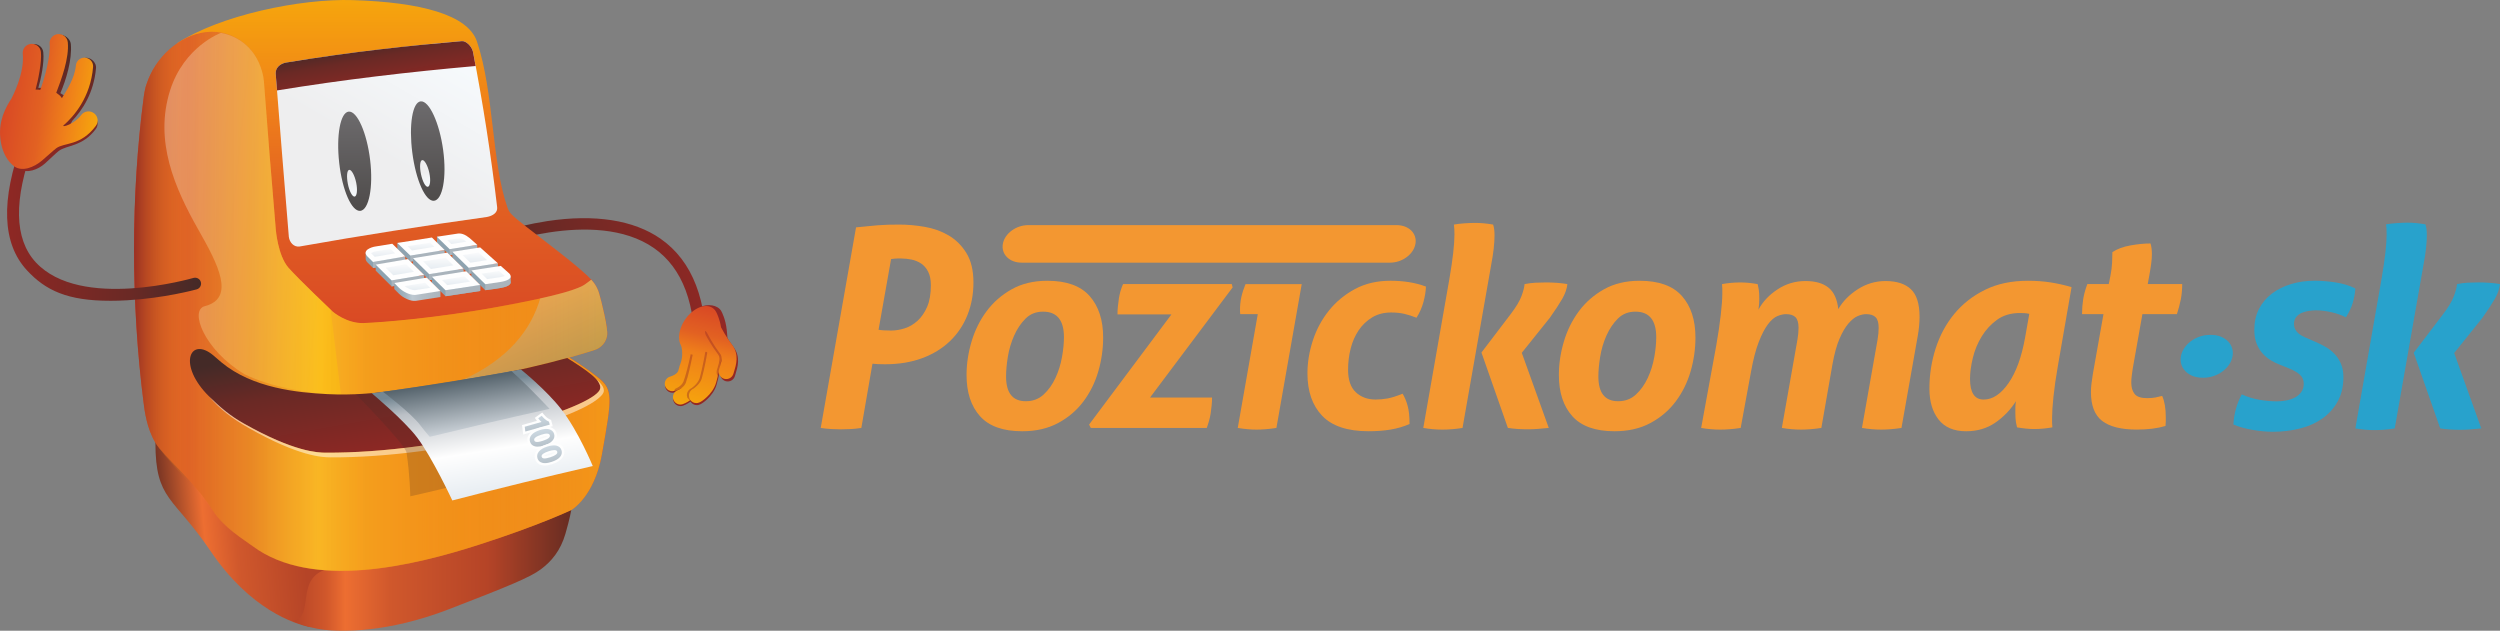 <svg xmlns="http://www.w3.org/2000/svg" xml:space="preserve" viewBox="0 0 1739 438.76" preserveAspectRatio="xMidYMid meet" xmlns:xlink="http://www.w3.org/1999/xlink" style="image-rendering:optimizeQuality;shape-rendering:geometricPrecision;text-rendering:geometricPrecision"><rect x="0" y="0" width="1739" height="438.76" fill="#808080" stroke="none"/><defs><style type="text/css">
    .fil1 {fill:#28A2CC;fill-rule:nonzero}
    .fil2 {fill:#922825;fill-rule:nonzero}
    .fil12 {fill:#AAB4BC;fill-rule:nonzero}
    .fil0 {fill:#F39731;fill-rule:nonzero}
    .fil22 {fill:#FEFEFE;fill-rule:nonzero}
    .fil39 {fill:#442A27;fill-rule:nonzero;fill-opacity:0.22}
    .fil47 {fill:#922825;fill-rule:nonzero;fill-opacity:0.4}
    .fil38 {fill:#FEFEFE;fill-rule:nonzero;fill-opacity:0.502}
    .fil45 {fill:url(#id2);fill-rule:nonzero}
    .fil15 {fill:url(#id3);fill-rule:nonzero}
    .fil16 {fill:url(#id4);fill-rule:nonzero}
    .fil11 {fill:url(#id5);fill-rule:nonzero}
    .fil13 {fill:url(#id6);fill-rule:nonzero}
    .fil14 {fill:url(#id7);fill-rule:nonzero}
    .fil17 {fill:url(#id8);fill-rule:nonzero}
    .fil18 {fill:url(#id9);fill-rule:nonzero}
    .fil20 {fill:url(#id10);fill-rule:nonzero}
    .fil8 {fill:url(#id11);fill-rule:nonzero}
    .fil19 {fill:url(#id12);fill-rule:nonzero}
    .fil6 {fill:url(#id13);fill-rule:nonzero}
    .fil7 {fill:url(#id14);fill-rule:nonzero}
    .fil32 {fill:url(#id15);fill-rule:nonzero}
    .fil31 {fill:url(#id16);fill-rule:nonzero}
    .fil30 {fill:url(#id17);fill-rule:nonzero}
    .fil28 {fill:url(#id18);fill-rule:nonzero}
    .fil29 {fill:url(#id19);fill-rule:nonzero}
    .fil25 {fill:url(#id20);fill-rule:nonzero}
    .fil27 {fill:url(#id21);fill-rule:nonzero}
    .fil26 {fill:url(#id22);fill-rule:nonzero}
    .fil24 {fill:url(#id23);fill-rule:nonzero}
    .fil23 {fill:url(#id24);fill-rule:nonzero}
    .fil21 {fill:url(#id25);fill-rule:nonzero}
    .fil48 {fill:url(#id26);fill-rule:nonzero}
    .fil5 {fill:url(#id27);fill-rule:nonzero}
    .fil34 {fill:url(#id28);fill-rule:nonzero}
    .fil33 {fill:url(#id29);fill-rule:nonzero}
    .fil4 {fill:url(#id30);fill-rule:nonzero}
    .fil3 {fill:url(#id31);fill-rule:nonzero}
    .fil46 {fill:url(#id32);fill-rule:nonzero}
    .fil49 {fill:url(#id33);fill-rule:nonzero}
    .fil43 {fill:url(#id34);fill-rule:nonzero}
    .fil44 {fill:url(#id35);fill-rule:nonzero}
    .fil9 {fill:url(#id36);fill-rule:nonzero}
    .fil40 {fill:url(#id37);fill-rule:nonzero}
    .fil42 {fill:url(#id38);fill-rule:nonzero}
    .fil41 {fill:url(#id39);fill-rule:nonzero}
    .fil37 {fill:url(#id40);fill-rule:nonzero}
    .fil10 {fill:url(#id41);fill-rule:nonzero}
    .fil35 {fill:url(#id42);fill-rule:nonzero;fill-opacity:0.251}
    .fil36 {fill:url(#id43);fill-rule:nonzero;fill-opacity:0.302}
   </style><mask id="id0"><linearGradient id="id1" gradientUnits="userSpaceOnUse" x1="90.91" y1="215.34" x2="426.45" y2="215.34"><stop offset="0" style="stop-color:white;stop-opacity:1"/><stop offset="0.12" style="stop-color:white;stop-opacity:0"/><stop offset="1" style="stop-color:white;stop-opacity:1"/></linearGradient><rect x="90.46" y="19.53" width="336.44" height="391.61" fill="url(#id1)"/></mask><linearGradient id="id2" gradientUnits="userSpaceOnUse" x1="0.37" y1="155.62" x2="140.33" y2="155.62"><stop offset="0" stop-color="#902824"/><stop offset="0.65" stop-color="#6A2925"/><stop offset="1" stop-color="#442A27"/></linearGradient><linearGradient id="id3" gradientUnits="userSpaceOnUse" x1="254.32" y1="180.11" x2="281.95" y2="180.11"><stop offset="0" stop-color="#8EA3B0"/><stop offset="0.87" stop-color="#8EA3B0"/><stop offset="1" stop-color="#8EA3B0"/></linearGradient><linearGradient id="id4" gradientUnits="userSpaceOnUse" xlink:href="#id3" x1="261.31" y1="191.64" x2="295.07" y2="191.64"/><linearGradient id="id5" gradientUnits="userSpaceOnUse" xlink:href="#id3" x1="276.36" y1="175.49" x2="309.31" y2="175.49"/><linearGradient id="id6" gradientUnits="userSpaceOnUse" xlink:href="#id3" x1="287.27" y1="187.25" x2="322.49" y2="187.25"/><linearGradient id="id7" gradientUnits="userSpaceOnUse" xlink:href="#id3" x1="300.39" y1="199.29" x2="334.04" y2="199.29"/><linearGradient id="id8" gradientUnits="userSpaceOnUse" xlink:href="#id3" x1="303.93" y1="171.11" x2="332" y2="171.11"/><linearGradient id="id9" gradientUnits="userSpaceOnUse" xlink:href="#id3" x1="314.64" y1="182.83" x2="346.33" y2="182.83"/><linearGradient id="id10" gradientUnits="userSpaceOnUse" xlink:href="#id3" x1="327.85" y1="195" x2="357.52" y2="195"/><linearGradient id="id11" gradientUnits="userSpaceOnUse" x1="90.91" y1="215.34" x2="426.45" y2="215.34"><stop offset="0" stop-color="#902824"/><stop offset="0.12" stop-color="#F49818"/><stop offset="1" stop-color="#F49818"/></linearGradient><linearGradient id="id12" gradientUnits="userSpaceOnUse" x1="274.23" y1="203.26" x2="306.37" y2="203.26"><stop offset="0" stop-color="#8EA3B0"/><stop offset="0.25" stop-color="#A5B4C0"/><stop offset="0.39" stop-color="#BDC8D1"/><stop offset="0.59" stop-color="#B4BEC6"/><stop offset="1" stop-color="#AAB4BC"/></linearGradient><linearGradient id="id13" gradientUnits="userSpaceOnUse" x1="203.43" y1="397.51" x2="397.39" y2="397.51"><stop offset="0" stop-color="#B54427"/><stop offset="0.12" stop-color="#D0572B"/><stop offset="0.19" stop-color="#ED6E31"/><stop offset="0.35" stop-color="#D0582C"/><stop offset="0.7" stop-color="#B54427"/><stop offset="1" stop-color="#672C22"/></linearGradient><linearGradient id="id14" gradientUnits="userSpaceOnUse" x1="90.91" y1="215.23" x2="426.45" y2="215.23"><stop offset="0" stop-color="#D74425"/><stop offset="0.25" stop-color="#E88527"/><stop offset="0.39" stop-color="#FBC329"/><stop offset="0.49" stop-color="#F5A21F"/><stop offset="0.7" stop-color="#EF7F1A"/><stop offset="1" stop-color="#D74425"/></linearGradient><linearGradient id="id15" gradientUnits="userSpaceOnUse" x1="246.77" y1="147.21" x2="246.77" y2="77.05"><stop offset="0" stop-color="#4E4B4A"/><stop offset="1" stop-color="#6D6B6D"/></linearGradient><linearGradient id="id16" gradientUnits="userSpaceOnUse" xlink:href="#id15" x1="297.6" y1="140.11" x2="297.6" y2="70.05"/><linearGradient id="id17" gradientUnits="userSpaceOnUse" x1="267.14" y1="180.45" x2="267.14" y2="171.35"><stop offset="0" stop-color="#E2E9EF"/><stop offset="1" stop-color="#FEFEFE"/></linearGradient><linearGradient id="id18" gradientUnits="userSpaceOnUse" xlink:href="#id17" x1="278.16" y1="193.26" x2="278.16" y2="182"/><linearGradient id="id19" gradientUnits="userSpaceOnUse" xlink:href="#id17" x1="290.27" y1="203.5" x2="290.27" y2="194.87"/><linearGradient id="id20" gradientUnits="userSpaceOnUse" xlink:href="#id17" x1="292.83" y1="176.01" x2="292.83" y2="167"/><linearGradient id="id21" gradientUnits="userSpaceOnUse" xlink:href="#id17" x1="304.86" y1="188.91" x2="304.86" y2="177.51"/><linearGradient id="id22" gradientUnits="userSpaceOnUse" xlink:href="#id17" x1="317.2" y1="200.11" x2="317.2" y2="190.45"/><linearGradient id="id23" gradientUnits="userSpaceOnUse" xlink:href="#id17" x1="317.85" y1="171.53" x2="317.85" y2="164.05"/><linearGradient id="id24" gradientUnits="userSpaceOnUse" xlink:href="#id17" x1="330.37" y1="184.51" x2="330.37" y2="173.87"/><linearGradient id="id25" gradientUnits="userSpaceOnUse" xlink:href="#id17" x1="342.48" y1="195.92" x2="342.48" y2="186.71"/><linearGradient id="id26" gradientUnits="userSpaceOnUse" xlink:href="#id2" x1="35.35" y1="120.93" x2="35.35" y2="23.9"/><linearGradient id="id27" gradientUnits="userSpaceOnUse" x1="270.77" y1="245.98" x2="270.77" y2="-1.09"><stop offset="0" stop-color="#D74425"/><stop offset="0.44" stop-color="#E26122"/><stop offset="0.69" stop-color="#EF7F1A"/><stop offset="1" stop-color="#F6A60C"/></linearGradient><linearGradient id="id28" gradientUnits="userSpaceOnUse" x1="245.55" y1="137.19" x2="244.21" y2="117.68"><stop offset="0" stop-color="#F7FBFE"/><stop offset="0.55" stop-color="#EEEEEF"/><stop offset="1" stop-color="#EEEEEF"/></linearGradient><linearGradient id="id29" gradientUnits="userSpaceOnUse" xlink:href="#id28" x1="296.48" y1="130.21" x2="295.01" y2="111.06"/><linearGradient id="id30" gradientUnits="userSpaceOnUse" x1="107.96" y1="362.22" x2="252.63" y2="349.57"><stop offset="0" stop-color="#672C22"/><stop offset="0.23" stop-color="#ED6E31"/><stop offset="0.38" stop-color="#D0582C"/><stop offset="0.7" stop-color="#B54427"/><stop offset="1" stop-color="#B54427"/><stop offset="1" stop-color="#B54427"/></linearGradient><linearGradient id="id31" gradientUnits="userSpaceOnUse" xlink:href="#id2" x1="493.47" y1="178.33" x2="332.58" y2="217.65"/><linearGradient id="id32" gradientUnits="userSpaceOnUse" x1="496.75" y1="210.19" x2="479.45" y2="282.37"><stop offset="0" stop-color="#D74425"/><stop offset="0.32" stop-color="#E26122"/><stop offset="0.5" stop-color="#EF7F1A"/><stop offset="1" stop-color="#F6A60C"/></linearGradient><linearGradient id="id33" gradientUnits="userSpaceOnUse" xlink:href="#id27" x1="-1.75" y1="66.59" x2="68.86" y2="76.36"/><linearGradient id="id34" gradientUnits="userSpaceOnUse" x1="378.3" y1="311.63" x2="375.8" y2="297.43"><stop offset="0" stop-color="#B4BFC7"/><stop offset="1" stop-color="#D0DCE5"/></linearGradient><linearGradient id="id35" gradientUnits="userSpaceOnUse" xlink:href="#id34" x1="383.48" y1="323.09" x2="380.97" y2="308.87"/><linearGradient id="id36" gradientUnits="userSpaceOnUse" xlink:href="#id28" x1="311.34" y1="26.74" x2="226.58" y2="173.55"/><linearGradient id="id37" gradientUnits="userSpaceOnUse" x1="342.77" y1="348.75" x2="328.14" y2="256.36"><stop offset="0" stop-color="#E2E9EF"/><stop offset="0.38" stop-color="#FEFEFE"/><stop offset="0.74" stop-color="#BBC0C6"/><stop offset="0.88" stop-color="#748793"/><stop offset="1" stop-color="#748793"/></linearGradient><linearGradient id="id38" gradientUnits="userSpaceOnUse" xlink:href="#id34" x1="374.91" y1="301.27" x2="372.59" y2="288.08"/><linearGradient id="id39" gradientUnits="userSpaceOnUse" x1="328.02" y1="304.13" x2="320.7" y2="257.94"><stop offset="0" stop-color="#D9DFE5"/><stop offset="0.88" stop-color="#54626B"/><stop offset="1" stop-color="#54626B"/></linearGradient><linearGradient id="id40" gradientUnits="userSpaceOnUse" xlink:href="#id2" x1="278.81" y1="315.9" x2="264.24" y2="233.32"/><linearGradient id="id41" gradientUnits="userSpaceOnUse" xlink:href="#id2" x1="264.34" y1="63.4" x2="258.07" y2="27.83"/><linearGradient id="id42" gradientUnits="userSpaceOnUse" x1="355.41" y1="193.34" x2="389.07" y2="265.53"><stop offset="0" stop-color="#F7FBFE"/><stop offset="1" stop-color="#24A3DC"/></linearGradient><linearGradient id="id43" gradientUnits="userSpaceOnUse" x1="104.37" y1="141.56" x2="240.01" y2="155.82"><stop offset="0" stop-color="#F7FBFE"/><stop offset="1" stop-color="#FED102"/></linearGradient></defs><g id="Layer_x0020_1"><g id="_256018176"><path id="_259204152" class="fil0" d="M710.62 182.7l256.32 0c8.47 0 16.37-5.84 17.64-13.05 1.28-7.21-4.56-13.05-13.04-13.05l-256.31 0c-8.48 0-16.37 5.84-17.65 13.05-1.27 7.2 4.57 13.05 13.05 13.05z"/><path id="_259203624" class="fil0" d="M672.19 175.95c-3.3-5.29-7.45-9.38-12.49-12.29-5.02-2.91-10.58-4.87-16.64-5.9-6.06-1.03-11.87-1.54-17.41-1.54-2.83 0-5.45 0.03-7.84 0.09-2.38 0.07-4.77 0.2-7.16 0.39-2.39 0.2-4.81 0.42-7.26 0.68-2.45 0.26-5.09 0.52-7.93 0.78l-24.57 139.53c2.7 0.38 5.25 0.64 7.64 0.77 2.38 0.13 4.55 0.19 6.48 0.19 2.19 0 4.44-0.06 6.77-0.19 2.33-0.13 4.77-0.39 7.36-0.77l7.74-44.7c1.16 0.13 2.38 0.23 3.67 0.29 1.29 0.06 2.97 0.1 5.03 0.1 9.67 0 18.32-1.42 25.93-4.26 7.61-2.84 14.06-6.8 19.35-11.9 5.29-5.09 9.32-11.13 12.1-18.1 2.78-6.97 4.16-14.51 4.16-22.64 0-8.38-1.64-15.22-4.93-20.51zm-27.29 37.54l0 0c-1.75 3.99-3.97 7.22-6.68 9.67-2.71 2.45-5.68 4.19-8.9 5.22-3.23 1.03-6.39 1.55-9.48 1.55-4.13 0-7.04-0.19-8.71-0.58l8.71-49.15c1.93-0.26 3.35-0.39 4.26-0.39 0.9 0 1.87 0 2.9 0 2.32 0 4.71 0.26 7.16 0.77 2.45 0.53 4.68 1.46 6.68 2.8 1.99 1.37 3.6 3.27 4.83 5.71 1.23 2.45 1.84 5.55 1.84 9.29 0 6.06-0.86 11.1-2.61 15.1z"/><path id="_259203528" class="fil0" d="M767.35 234.77c0-12.12-3.13-21.74-9.38-28.83-6.26-7.1-16.1-10.64-29.51-10.64-9.43 0-17.65 1.97-24.68 5.9-7.03 3.94-12.86 9.03-17.51 15.28-4.65 6.26-8.13 13.29-10.45 21.09-2.33 7.8-3.49 15.58-3.49 23.32 0 12.13 3.13 21.67 9.39 28.64 6.25 6.96 16.03 10.45 29.32 10.45 9.54 0 17.86-1.9 24.96-5.71 7.09-3.8 12.96-8.8 17.61-15 4.64-6.19 8.1-13.16 10.35-20.9 2.25-7.74 3.38-15.61 3.38-23.61zm-28.64 13.64l0 0c-0.9 5.09-2.41 9.94-4.54 14.52-2.13 4.58-4.87 8.42-8.23 11.51-3.35 3.1-7.48 4.65-12.39 4.65-9.16 0-13.73-5.74-13.73-17.22 0-4 0.41-8.59 1.25-13.74 0.85-5.16 2.3-10.05 4.36-14.7 2.06-4.65 4.71-8.58 7.93-11.81 3.23-3.22 7.29-4.84 12.2-4.84 9.68 0 14.52 5.94 14.52 17.81 0 4.13-0.45 8.74-1.36 13.83z"/><path id="_259203960" class="fil0" d="M856.85 197.61l-75.66 0c-0.78 1.81-1.39 3.52-1.84 5.13-0.45 1.62-0.81 3.26-1.06 4.93-0.27 1.81-0.49 3.61-0.68 5.41-0.19 1.81-0.29 3.68-0.29 5.61l37.54 0-57.28 76.63 1.16 2.33 80.69 0c0.64-1.81 1.2-3.52 1.64-5.13 0.45-1.62 0.8-3.26 1.06-4.93 0.26-1.81 0.48-3.62 0.68-5.43 0.2-1.8 0.29-3.68 0.29-5.62l-43.15 0 57.47-76.62-0.59-2.32z"/><path id="_259204128" class="fil0" d="M863.49 206.62c-0.65 2.9-0.96 6.03-0.96 9.38 0 0.52 0.03 0.96 0.09 1.36 0.07 0.39 0.1 0.77 0.1 1.16l12.19 0-13.93 79.15c4.65 0.77 8.96 1.16 12.96 1.16 4.39 0 9.03-0.39 13.93-1.16l17.61-100.05-39.09 0c-1.29 3.1-2.26 6.1-2.91 9.01z"/><path id="_259203864" class="fil0" d="M945.15 229.64c2.52-3.67 5.64-6.64 9.39-8.9 3.74-2.25 8.13-3.38 13.15-3.38 3.35 0 6.41 0.32 9.19 0.96 2.78 0.65 5.58 1.55 8.42 2.71 2.2-3.48 3.81-7.12 4.85-10.93 1.03-3.81 1.61-7.39 1.74-10.74-3.75-1.42-7.68-2.45-11.8-3.1-4.13-0.65-8.39-0.97-12.77-0.97-9.41 0-17.7 1.93-24.87 5.8-7.16 3.87-13.19 8.87-18.09 15-4.9 6.13-8.61 13.03-11.12 20.7-2.52 7.68-3.78 15.32-3.78 22.94 0 12.51 3.42 22.34 10.26 29.5 6.84 7.16 17.61 10.74 32.32 10.74 5.55 0 10.65-0.39 15.29-1.16 4.64-0.78 9.03-2.06 13.15-3.87 0-5.29-0.45-9.54-1.35-12.77-0.9-3.22-2.06-5.99-3.48-8.32-4.13 1.68-7.58 2.78-10.35 3.29-2.78 0.52-5.58 0.78-8.42 0.78-5.54 0-10.13-1.67-13.73-5.03-3.62-3.36-5.43-8.58-5.43-15.68 0-5.16 0.61-10.13 1.84-14.9 1.22-4.77 3.1-9 5.61-12.68z"/><path id="_259203768" class="fil0" d="M1039.59 163.56c0-2.97-0.33-5.42-0.97-7.35-4.52-0.78-8.65-1.16-12.39-1.16-2.06 0-4.51 0.09-7.35 0.28-2.84 0.19-5.36 0.48-7.54 0.88 0.12 1.16 0.22 2.22 0.29 3.19 0.06 0.97 0.09 2.17 0.09 3.59 0 6.96-1.16 17.22-3.48 30.76l-18.2 103.92c4.39 0.77 8.78 1.16 13.17 1.16 4.77 0 9.48-0.39 14.12-1.16l19.93-113.4c1.56-8.12 2.33-15.03 2.33-20.7z"/><path id="_259204032" class="fil0" d="M1083.03 196.74c-2.65-0.19-5.13-0.28-7.45-0.28-2.58 0-5.06 0.07-7.45 0.19-2.39 0.13-4.94 0.46-7.64 0.96-0.13 2.07-0.84 4.84-2.13 8.33-1.29 3.48-3.8 7.67-7.54 12.57l-20.32 26.7 18.38 52.45c2.58 0.38 4.96 0.64 7.15 0.77 2.2 0.13 4.52 0.19 6.97 0.19 2.33 0 4.61-0.09 6.87-0.28 2.26-0.2 4.73-0.42 7.45-0.68l-18.77-52.25 19.54-24.39c3.74-5.29 6.61-9.67 8.61-13.15 2-3.48 3.2-6.9 3.58-10.26-2.2-0.39-4.62-0.68-7.26-0.87z"/><path id="_259204008" class="fil0" d="M1169.97 205.94c-6.25-7.1-16.09-10.64-29.51-10.64-9.42 0-17.64 1.97-24.67 5.9-7.03 3.94-12.87 9.03-17.51 15.28-4.64 6.26-8.13 13.29-10.45 21.09-2.32 7.8-3.48 15.58-3.48 23.32 0 12.13 3.13 21.67 9.38 28.64 6.25 6.96 16.03 10.45 29.32 10.45 9.54 0 17.87-1.9 24.96-5.71 7.09-3.8 12.97-8.8 17.6-15 4.65-6.19 8.1-13.16 10.36-20.9 2.25-7.74 3.38-15.61 3.38-23.61 0-12.12-3.12-21.74-9.38-28.83zm-19.25 42.47l0 0c-0.9 5.09-2.42 9.94-4.55 14.52-2.13 4.58-4.87 8.42-8.22 11.51-3.36 3.1-7.48 4.65-12.38 4.65-9.16 0-13.74-5.74-13.74-17.22 0-4 0.42-8.59 1.26-13.74 0.83-5.16 2.28-10.05 4.35-14.7 2.06-4.65 4.7-8.58 7.94-11.81 3.22-3.22 7.29-4.84 12.19-4.84 9.67 0 14.51 5.94 14.51 17.81 0 4.13-0.45 8.74-1.35 13.83z"/><path id="_259203912" class="fil0" d="M1311.62 195.49c-6.97 0-13.42 1.9-19.35 5.71-5.93 3.8-10.45 8.41-13.55 13.83-0.77-6.96-3.06-11.97-6.87-14.99-3.81-3.04-9.13-4.55-15.96-4.55-7.1 0-13.58 1.93-19.45 5.81-5.88 3.86-10.29 8.58-13.26 14.12 0.26-1.68 0.42-3.1 0.49-4.26 0.06-1.16 0.09-2.32 0.09-3.48 0-2.84-0.13-4.96-0.38-6.38-0.26-1.42-0.51-2.65-0.77-3.68-2.2-0.39-4.26-0.68-6.19-0.87-1.94-0.19-3.87-0.28-5.81-0.28-4.26 0-8.51 0.38-12.77 1.16 0.13 1.16 0.2 2.23 0.2 3.19 0 0.97 0 2.17 0 3.59 0 3.48-0.36 8.35-1.07 14.6-0.7 6.27-1.77 13.45-3.19 21.57l-10.45 57.1c4.38 0.77 8.84 1.16 13.36 1.16 4.38 0 9.1-0.39 14.13-1.16l7.15-38.9c1.55-8.64 3.36-15.6 5.42-20.9 2.06-5.29 4.19-9.39 6.38-12.29 2.19-2.9 4.39-4.81 6.58-5.71 2.19-0.9 4.19-1.36 6-1.36 2.96 0 5.15 0.71 6.58 2.13 1.42 1.42 2.14 3.87 2.14 7.35 0 2.58-0.27 5.36-0.78 8.33l-10.84 61.34c4.39 0.77 8.84 1.16 13.35 1.16 4.53 0 9.23-0.39 14.13-1.16l7.74-44.31c1.29-7.22 2.9-13.09 4.84-17.62 1.93-4.51 4-8.06 6.19-10.64 2.19-2.57 4.35-4.32 6.48-5.22 2.13-0.9 4.09-1.36 5.9-1.36 2.97 0 5.16 0.71 6.58 2.13 1.42 1.42 2.13 3.87 2.13 7.35 0 2.58-0.26 5.36-0.77 8.33l-10.84 61.34c4.38 0.77 8.84 1.16 13.36 1.16 4.51 0 9.21-0.39 14.12-1.16l11.23-63.47c0.9-4.9 1.35-9.54 1.35-13.93 0-8.9-2.01-15.26-6-19.06-4-3.81-9.87-5.71-17.61-5.71z"/><path id="_259204080" class="fil0" d="M1410.6 195.3c-11.35 0-21.28 2.09-29.79 6.28-8.52 4.2-15.65 9.77-21.39 16.74-5.74 6.96-10.06 14.97-12.96 24-2.91 9.03-4.36 18.38-4.36 28.05 0 8.9 2.13 16.06 6.39 21.48 4.26 5.42 10.64 8.13 19.15 8.13 7.74 0 14.51-2 20.32-6 5.8-4 10.57-8.97 14.32-14.9-0.26 1.68-0.39 3.16-0.39 4.45 0 1.29 0 2.52 0 3.68 0 2.83 0.13 4.97 0.39 6.38 0.25 1.42 0.52 2.65 0.77 3.68 4.38 0.77 8.38 1.16 12 1.16 4.13 0 8.31-0.39 12.58-1.16-0.13-1.16-0.2-2.22-0.2-3.2 0-0.96 0-2.16 0-3.57 0-3.49 0.32-8.35 0.97-14.61 0.65-6.25 1.67-13.45 3.1-21.58l9.48-54.57c-4.77-1.41-9.61-2.51-14.52-3.28-4.91-0.78-10.19-1.16-15.87-1.16zm-1.93 39.47l0 0c-2.45 13.68-6.32 24.29-11.61 31.84-5.29 7.54-11.02 11.32-17.22 11.32-6.32 0-9.49-4.78-9.49-14.32 0-4.39 0.65-9.26 1.94-14.62 1.29-5.35 3.35-10.36 6.2-15 2.83-4.63 6.42-8.51 10.73-11.61 4.33-3.09 9.58-4.64 15.77-4.64 1.03 0 2.1 0.03 3.2 0.09 1.09 0.06 2.22 0.23 3.38 0.48l-2.9 16.44z"/><path id="_259203168" class="fil0" d="M1493.96 197.61l1.16-6.38c0.52-2.84 0.94-5.45 1.25-7.84 0.32-2.38 0.48-4.6 0.48-6.67 0-2.97-0.32-5.42-0.97-7.37-4.25 0-8.89 0.46-13.93 1.36-5.03 0.9-9.22 2.45-12.57 4.64 0 1.93-0.07 4.35-0.2 7.26-0.14 2.9-0.52 5.97-1.16 9.19l-1.16 5.8-14.9 0c-1.42 3.74-2.39 7.29-2.91 10.65-0.51 3.36-0.78 6.77-0.78 10.25l14.91 0-7.35 41.42c-0.39 2.45-0.72 4.7-0.98 6.77-0.26 2.07-0.39 4.07-0.39 6 0 9.42 2.62 16.13 7.84 20.12 5.23 4.01 13.25 6 24.09 6 7.74 0 14.38-0.84 19.93-2.51 0.13-1.03 0.2-2.06 0.2-3.09 0-1.03 0-2.07 0-3.1 0-6.06-0.84-10.96-2.51-14.71-1.42 0.38-2.98 0.75-4.65 1.07-1.68 0.32-3.61 0.48-5.81 0.48-4.26 0-7.15-0.97-8.7-2.9-1.55-1.94-2.33-4.58-2.33-7.93 0-1.42 0.1-2.91 0.29-4.45 0.2-1.55 0.41-3.22 0.68-5.03l6.77-38.13 24 0c1.16-3.61 2.07-7.03 2.71-10.25 0.64-3.22 0.97-6.78 0.97-10.65l-23.99 0z"/><path id="_259202952" class="fil1" d="M1585.96 253.73c-2.07-0.78-4.14-1.78-6.21-3.01-2.07-1.23-3.98-2.78-5.72-4.66-1.75-1.88-3.18-4.18-4.28-6.9-1.09-2.72-1.65-5.95-1.65-9.71 0-5.44 1.07-10.26 3.2-14.47 2.14-4.21 5.12-7.76 8.94-10.68 3.81-2.91 8.28-5.15 13.4-6.7 5.11-1.55 10.64-2.33 16.61-2.33 2.07 0 4.33 0.1 6.8 0.29 2.46 0.2 4.95 0.49 7.48 0.88 2.51 0.38 4.98 0.94 7.37 1.65 2.39 0.71 4.57 1.58 6.5 2.62-0.26 3.37-0.87 6.7-1.84 10-0.98 3.3-2.56 6.63-4.76 10.01-2.72-1.42-6.02-2.59-9.9-3.5-3.89-0.9-7.58-1.35-11.07-1.35-1.43 0-3.01 0.13-4.77 0.38-1.74 0.26-3.39 0.72-4.94 1.36-1.55 0.65-2.85 1.62-3.89 2.92-1.04 1.29-1.55 2.91-1.55 4.86 0 3.88 2.46 6.92 7.38 9.12l7.58 3.3c2.45 1.04 4.86 2.23 7.19 3.59 2.32 1.35 4.4 3.02 6.21 4.95 1.82 1.95 3.27 4.21 4.37 6.8 1.1 2.59 1.65 5.63 1.65 9.13 0 6.47-1.29 12.07-3.88 16.8-2.59 4.73-6.09 8.68-10.48 11.85-4.41 3.17-9.62 5.54-15.64 7.08-6.02 1.55-12.4 2.33-19.13 2.33-4.14 0-8.74-0.42-13.79-1.26-5.05-0.85-9.58-2.1-13.59-3.79 0.39-7.5 2.33-14.5 5.82-20.97 4.01 1.82 8.12 3.08 12.33 3.79 4.2 0.71 8.26 1.07 12.14 1.07 1.94 0 4.01-0.19 6.21-0.59 2.2-0.38 4.21-1.03 6.02-1.93 1.82-0.91 3.33-2.17 4.56-3.79 1.23-1.62 1.85-3.59 1.85-5.92 0-2.6-0.9-4.7-2.71-6.32-1.81-1.62-4.34-3.08-7.57-4.37l-6.22-2.53z"/><path id="_259202904" class="fil1" d="M1656.65 193.72c2.33-13.6 3.49-23.88 3.49-30.88 0-1.42-0.03-2.62-0.09-3.59-0.07-0.98-0.17-2.04-0.29-3.2 2.2-0.39 4.73-0.68 7.57-0.87 2.85-0.19 5.31-0.3 7.38-0.3 3.76 0 7.9 0.39 12.43 1.17 0.65 1.94 0.97 4.4 0.97 7.37 0 5.71-0.78 12.63-2.33 20.79l-20 113.81c-4.66 0.77-9.39 1.16-14.18 1.16-4.41 0-8.81-0.39-13.21-1.16l18.26-104.29zm22.34 51.66l0 0 20.39-26.8c3.75-4.92 6.28-9.13 7.57-12.63 1.29-3.5 2.01-6.28 2.14-8.35 2.71-0.52 5.27-0.84 7.67-0.97 2.4-0.13 4.88-0.19 7.48-0.19 2.33 0 4.82 0.09 7.47 0.28 2.65 0.2 5.08 0.49 7.28 0.88-0.39 3.37-1.59 6.8-3.6 10.3-2.01 3.49-4.89 7.9-8.64 13.2l-19.62 24.47 18.84 52.43c-2.72 0.26-5.21 0.49-7.47 0.68-2.27 0.2-4.57 0.29-6.9 0.29-2.46 0-4.78-0.07-6.99-0.2-2.2-0.13-4.6-0.38-7.19-0.77l-18.45-52.63z"/><path id="_259202856" class="fil1" d="M1531.92 262.73l0.91 0c9.67 0 18.68-6.67 20.13-14.89 1.45-8.22-5.21-14.89-14.87-14.89l-0.92 0c-9.67 0-18.69 6.67-20.13 14.89-1.45 8.22 5.21 14.89 14.88 14.89z"/><path id="_259203312" class="fil2" d="M477.74 266.66c-0.27-0.17-0.53-0.38-0.77-0.6-4.65-4.14-0.81-8.32 0.88-16.84 0.82-4.16 0.01-8.4-0.54-9.39-3.21-5.74-0.35-15.64 6.39-22.1 1.68-1.62 1.45-3.17 3.22-4.05 5.25-2.62 12.38-1.58 14.8 2.73 0.49 0.88 2.98 5.65 3.78 12.92 1.28 11.74 1.48 20.32-6.76 31.05-5.54 7.19-16.22 9.5-20.98 6.27z"/><path id="_259203192" class="fil3" d="M487.12 252.23c-0.04 0-0.08 0-0.13 0-2.2-0.07-3.93-1.91-3.87-4.1 1.23-36.22-8.27-61.65-28.23-75.57-41.3-28.81-114.54-0.25-115.28 0.04-2.04 0.82-4.37-0.18-5.18-2.21-0.82-2.04 0.17-4.35 2.21-5.16 0.79-0.32 19.59-7.71 44.07-11.44 32.86-5 60.09-0.76 78.76 12.26 22.31 15.56 32.95 43.26 31.63 82.33-0.07 2.14-1.84 3.83-3.98 3.83z"/><path id="_259203048" class="fil4" d="M215.94 436.26c-10.93-2.17-41.87-12.07-69.53-53-25.71-38.02-38.3-35.14-38.3-75.3 0-32.43 71.18 25.39 71.18 25.39 30.98 24.83 45.69 27.13 73.2 52.57-15.62 21.55-22.95 28.87-36.55 50.35z"/><path id="_259202928" class="fil5" d="M123.12 30.18c29.56-19.46 85.53-31.27 122.35-30.1 46.92 1.48 80.01 10.08 86.32 28.85 11.97 35.59 10.11 84.05 21.22 115.48 1.31 3.67 2.46 4.97 13.08 13.33 10.62 8.35 37.17 28 45.13 36.73 7.22 7.93 1.68 26.35 1.68 26.35-60.31 7.75-120.48 16.09-180.6 25.15-26.79-20.89-40.59-31.28-68.19-51.22-11-56.78-34.41-107.11-40.98-164.58z"/><path id="_259202736" class="fil6" d="M203.43 431.82c0 0 9.76 4.82 21.85 6.24 12.09 1.43 44.18 2.28 86.97-14.27 42.79-16.53 56.43-22.22 63.94-27.77 7.51-5.58 13.69-13.02 17.09-24.61 3.17-10.86 4.11-16.74 4.11-16.74-55.96 12.9-111.56 26.99-167.34 40.61-26.62 5.17-9.91 34.38-26.62 36.53z"/><path id="_259202664" class="fil7" d="M416.14 262.65c-6.13-4.94-14.66-10.7-20.2-14.02 9.46-2.63 15.77-4.66 17.68-5.28 4.78-1.57 7.93-5.3 8.71-10.11 0.77-4.81-3.87-23.36-5.59-29.29-1.71-5.92-5.52-9.48-5.52-9.48 0 0 0.1 0.11-4.14 3.16-3.83 2.77-15.77 7.72-64.67 16.49-37.52 6.72-74.07 10.01-89.35 10.6-11.9 0.47-21.63-7.96-21.63-7.96 0 0-23.1-21.91-30.66-30.41-7.58-8.51-8.94-26.96-8.94-26.96-2.95-34.32-5.7-68.67-8.26-103.04 0 0 0 0 0 0-2.01-20.82-19.4-36.48-40.45-33.99-18.67 2.21-35.15 17.86-41.05 35.72-0.53 1.29-1.06 3.22-1.55 5.95-0.05 0.3-0.11 0.61-0.15 0.94-0.1 0.6-0.22 1.17-0.31 1.84-9.12 68.78-9.03 144.1-0.18 213.25 0.65 5.04 2.12 17.78 8.25 27.89 6.12 10.12 27.49 27.09 40.05 47.38 7.29 11.75 21.44 20 27.61 24.59 41.3 30.66 111.41 13.72 157.36-1.09 42-13.52 64.26-24.16 64.26-24.16 0 0 15.98-9.14 21.24-38.54 7.15-39.98 7.82-45.18-2.49-53.48z"/><path id="_259203336" class="fil8" d="M416.14 262.76c-6.13-4.94-14.66-10.7-20.2-14.03 9.46-2.63 15.77-4.66 17.68-5.28 4.78-1.57 7.93-5.3 8.71-10.11 0.77-4.81-3.87-23.36-5.59-29.29-1.71-5.93-5.52-9.48-5.52-9.48 0 0 0.1 0.11-4.14 3.17-3.83 2.76-15.77 7.72-64.67 16.49-37.52 6.71-74.07 10.01-89.35 10.6-11.9 0.46-21.63-7.96-21.63-7.96 0 0-23.1-21.91-30.66-30.41-7.58-8.51-8.94-26.95-8.94-26.95-2.95-34.32-5.7-68.68-8.26-103.04 0-0.01 0-0.01 0 0-2.01-20.82-19.4-36.48-40.45-33.99-18.67 2.21-35.15 17.86-41.05 35.72-0.53 1.29-1.06 3.22-1.55 5.95-0.05 0.3-0.11 0.61-0.15 0.94-0.1 0.6-0.22 1.18-0.31 1.84-9.12 68.78-9.03 144.1-0.18 213.26 0.65 5.04 2.12 17.78 8.25 27.89 6.12 10.11 27.09 30.19 40.05 47.37 8.34 11.05 21.44 20.02 27.61 24.59 41.3 30.67 111.41 13.72 157.36-1.09 42-13.51 64.26-24.14 64.26-24.14 0 0 15.98-9.15 21.24-38.55 7.15-39.99 7.82-45.18-2.49-53.48z" mask="url(#id0)"/><path id="_259202136" class="fil9" d="M345.81 144.07c0.54 3.83-3.06 6.1-7.13 6.86-43.58 6.08-87.06 12.85-130.38 20.55-3.86 0.5-6.91-2.82-7.39-6.76-3.13-37.83-6.18-75.66-9.15-113.52-0.18-3.97 2.92-6.71 6.87-7.61 40.63-6.7 81.58-11.44 122.61-14.97 2.87-0.3 6.99 3.57 7.79 7.5 6.93 35.77 12.54 71.78 16.78 107.96z"/><path id="_259202568" class="fil10" d="M330.84 45.92c-0.62-3.27-1.18-6.55-1.81-9.81-0.81-3.93-4.92-7.79-7.79-7.5-35.89 3.09-75.81 7.24-122.61 14.97-3.95 0.9-7.06 3.65-6.87 7.61 0.31 3.91 0.64 7.81 0.95 11.72 45.8-7.5 91.92-12.91 138.14-16.99z"/><path id="_259201992" class="fil11" d="M300.48 169.44c-7.87 1.21-11.81 1.82-19.66 3.07-0.01-1.4-0.03-2.11-0.05-3.52-1.76-0.01-2.64 0-4.41 0 0.02 1.69 0.04 2.53 0.06 4.22 3.61 3.52 5.41 5.27 9 8.79 9.55-1.59 14.32-2.37 23.89-3.92-3.53-3.46-5.29-5.19-8.83-8.65z"/><path id="_259202352" class="fil12" d="M309.32 178.07c-9.57 1.55-14.35 2.33-23.9 3.92-0.01-1.68-0.01-2.51-0.01-4.18 9.54-1.6 14.3-2.39 23.88-3.94 0.02 1.69 0.03 2.52 0.04 4.19z"/><path id="_259201848" class="fil13" d="M311.19 179.91c-7.81 1.26-11.7 1.9-19.48 3.18-0.02-1.39-0.02-2.08-0.03-3.46-1.76-0.01-2.65-0.01-4.41-0.01 0.01 1.68 0.02 2.53 0.03 4.21 4.5 4.42 6.76 6.64 11.26 11.06 9.55-1.56 14.34-2.32 23.93-3.85-4.51-4.44-6.77-6.67-11.31-11.12z"/><path id="_259201920" class="fil12" d="M322.49 191.03c-9.6 1.52-14.38 2.3-23.93 3.85-0.01-1.67-0.02-2.5-0.02-4.18 9.56-1.57 14.34-2.34 23.94-3.87 0.01 1.68 0.01 2.51 0.01 4.2z"/><path id="_259202424" class="fil14" d="M334.02 202.39l0-0.01c0-1.66 0.01-2.5 0.02-4.16-1.72-0.02-2.57-0.04-4.3-0.06-2.14-2.13-3.21-3.19-5.38-5.31-7.65 1.2-11.47 1.82-19.09 3.06 0-1.35-0.01-2.02-0.01-3.37-1.95-0.01-2.91-0.01-4.86-0.03 0 1.68 0 2.53 0 4.21 3.8 3.74 5.71 5.6 9.49 9.33 9.62-1.49 14.44-2.21 24.13-3.66 0.01-0.01 0.01-0.01 0.01-0.01z"/><path id="_259202016" class="fil15" d="M272.92 173.78c-4.77 0.76-7.15 1.16-11.92 1.94-0.62 0.1-1.66 0.34-2.74 0.73-0.01-0.31-0.01-0.45-0.02-0.76-1.57 0-2.35 0-3.92 0.02 0.02 1.8 0.03 2.72 0.05 4.53 0-0.01 0 0 0 0 0.06 0.68 0.41 1.45 1.21 2.3 1.58 1.55 2.36 2.32 3.93 3.88 8.97-1.57 13.46-2.34 22.44-3.85-3.61-3.54-5.42-5.29-9.03-8.82z"/><path id="_259202400" class="fil12" d="M281.95 182.6c-8.98 1.51-13.46 2.27-22.43 3.85-0.01-1.68-0.02-2.51-0.03-4.19 8.96-1.57 13.44-2.34 22.41-3.87 0.02 1.69 0.03 2.53 0.05 4.21z"/><path id="_259202472" class="fil16" d="M283.81 184.43c-7.23 1.21-10.84 1.82-18.07 3.07-0.02-1.38-0.03-2.08-0.04-3.46-1.76 0-2.64 0.01-4.4 0.02 0.02 1.68 0.02 2.52 0.04 4.19 4.44 4.4 6.65 6.61 11.07 11 9.04-1.52 13.57-2.3 22.65-3.78-4.5-4.42-6.74-6.62-11.26-11.03z"/><path id="_259201632" class="fil12" d="M295.07 195.45c-9.07 1.48-13.6 2.25-22.65 3.78 0-1.67-0.01-2.5-0.03-4.18 9.06-1.53 13.59-2.3 22.66-3.78 0.01 1.67 0.01 2.51 0.02 4.19z"/><path id="_259201128" class="fil17" d="M329.07 171.85c-3.21-3.02-6.56-5.6-10.32-5.2-4.16 0.62-6.24 0.93-10.4 1.57-0.02-1.39-0.03-2.09-0.05-3.48-1.75-0.02-2.63-0.02-4.37-0.03 0.02 1.67 0.03 2.52 0.06 4.19 3.53 3.45 5.3 5.17 8.82 8.62 7.67-1.23 11.51-1.84 19.2-3.05-1.17-1.06-1.76-1.57-2.94-2.62z"/><path id="_259201104" class="fil12" d="M332 174.46c-7.69 1.21-11.53 1.83-19.19 3.07-0.01-1.67-0.02-2.52-0.03-4.19 7.66-1.24 11.5-1.85 19.19-3.07 0.02 1.67 0.02 2.51 0.04 4.2z"/><path id="_259201800" class="fil18" d="M334.02 176.29c-5.99 0.94-8.98 1.41-14.95 2.36-0.01-1.37-0.01-2.07-0.04-3.45-1.75-0.02-2.63-0.02-4.39-0.03 0.02 1.67 0.02 2.51 0.03 4.19 4.55 4.45 6.81 6.67 11.33 11.12 8.11-1.28 12.17-1.91 20.33-3.17-4.91-4.41-7.38-6.6-12.31-11.02z"/><path id="_259201704" class="fil12" d="M334.05 202.39c-9.69 1.46-14.53 2.18-24.15 3.67 0.01-1.68 0.01-2.49 0.01-4.17 9.63-1.49 14.48-2.22 24.16-3.67 0 1.67-0.01 2.51-0.02 4.17z"/><path id="_259201200" class="fil12" d="M346.34 187.3c-8.15 1.27-12.22 1.89-20.33 3.19 0-1.68-0.01-2.51-0.02-4.18 8.11-1.3 12.18-1.95 20.33-3.22 0.02 1.68 0.01 2.53 0.02 4.21z"/><path id="_259201464" class="fil19" d="M306.36 206.59c0.01-1.65 0.01-2.48 0.01-4.13-1.69-0.02-2.54-0.03-4.23-0.04-2.09-2.05-3.14-3.08-5.22-5.13-7.34 1.2-11.01 1.82-18.34 3.05-0.01-1.38-0.01-2.08-0.02-3.46-1.72 0-2.61-0.01-4.33-0.01 0 1.67 0 2.51 0.02 4.18 0 0 0 0-0.02 0 1.28 1.28 1.91 1.91 3.19 3.18 3.11 3.15 8.22 5.41 11.69 5.07 6.89-1.09 10.34-1.63 17.25-2.7-0.01-0.01-0.01-0.02-0.01-0.02z"/><path id="_259201248" class="fil20" d="M354.31 194.47c-2.38-2.14-3.57-3.2-5.97-5.34-6.45 0.98-9.66 1.48-16.08 2.49-0.01-1.37-0.01-2.05-0.01-3.41-1.76-0.03-2.64-0.04-4.4-0.06 0 1.67 0 2.51 0.02 4.17 3.88 3.83 5.82 5.73 9.69 9.55 4.17-0.62 6.26-0.94 10.45-1.55 3.39-0.5 9.52-2.15 6.31-5.85z"/><path id="_259201392" class="fil12" d="M355.24 196.41c0 0 0.23 1.65-3.25 2.95-3.32 1.24-14.43 2.49-14.43 2.49 0-1.67 0.02-2.5 0.02-4.16 7.05-2.19 10.58-3.28 17.67-5.45 0 1.68 0 2.51-0.01 4.18z"/><path id="_259201416" class="fil21" d="M331.4 189.25c6.54-1.02 9.82-1.53 16.39-2.54 2.13 1.91 3.2 2.87 5.32 4.78 0 0.01 0.46 0.56 0.34 0.85-0.29 0.71-2.51 1.72-5.71 2.18-3.83 0.56-5.73 0.85-9.55 1.41-2.71-2.67-4.07-4-6.79-6.67z"/><path id="_259201224" class="fil22" d="M347.22 188.47c1.55 1.39 2.34 2.08 3.89 3.47-0.8 0.34-2.06 0.71-3.66 0.94-3.46 0.5-5.18 0.77-8.63 1.27-1.54-1.52-2.32-2.27-3.85-3.79 4.89-0.76 7.35-1.15 12.26-1.89zm1.11-3.52l0 0c-8.22 1.25-12.3 1.89-20.47 3.17 3.9 3.83 5.83 5.74 9.72 9.57 4.17-0.62 6.26-0.94 10.44-1.55 3.39-0.49 9.53-2.14 6.31-5.84-2.4-2.15-3.6-3.22-6-5.36z"/><path id="_254707192" class="fil23" d="M318.18 176.27c6.1-0.97 9.16-1.45 15.25-2.4 3.66 3.26 5.48 4.9 9.12 8.15-6.39 0.99-9.59 1.48-15.97 2.48-3.36-3.29-5.04-4.94-8.4-8.24z"/><path id="_49213808" class="fil22" d="M332.9 175.64c2.36 2.11 3.54 3.17 5.91 5.29-4.66 0.72-6.98 1.08-11.63 1.82-2.18-2.14-3.26-3.21-5.45-5.34 4.46-0.71 6.7-1.06 11.17-1.76zm1.09-3.54l0 0c-7.75 1.2-11.63 1.81-19.35 3.05 4.55 4.45 6.82 6.68 11.35 11.13 8.1-1.28 12.18-1.91 20.33-3.16-4.92-4.41-7.39-6.61-12.32-11.03z"/><path id="_48862536" class="fil24" d="M307.5 165.83c4.6-0.7 6.9-1.06 11.51-1.74 0.14-0.01 0.35-0.03 0.56-0.02 2.85 0.03 5.64 2.3 8.24 4.74 0.16 0.14 0.25 0.23 0.41 0.37-5.95 0.94-8.93 1.4-14.87 2.36-2.33-2.28-3.5-3.41-5.84-5.7z"/><path id="_48862032" class="fil22" d="M319.59 165.72c1.52 0.02 3.21 1.03 4.84 2.35-4.2 0.66-6.32 1-10.5 1.68-1.15-1.12-1.71-1.67-2.85-2.77 3.23-0.5 4.85-0.74 8.08-1.23 0.14-0.01 0.29-0.02 0.43-0.02zm-0.07-3.32l0 0c-0.28 0-0.56 0.01-0.84 0.04-5.91 0.89-8.87 1.35-14.77 2.24 3.54 3.46 5.32 5.18 8.84 8.64 7.67-1.22 11.51-1.85 19.2-3.05-1.18-1.05-1.78-1.58-2.96-2.63-2.95-2.78-6.06-5.2-9.48-5.24z"/><path id="_48862728" class="fil25" d="M279.93 170.12c7.96-1.27 11.93-1.9 19.9-3.12 2.35 2.3 3.54 3.46 5.9 5.76-7.92 1.28-11.86 1.93-19.76 3.25-2.41-2.35-3.62-3.53-6.04-5.89z"/><path id="_49215104" class="fil22" d="M299.25 168.78c1.18 1.15 1.76 1.72 2.92 2.86-6.25 1.02-9.37 1.55-15.61 2.6-1.23-1.2-1.83-1.8-3.06-3 6.31-0.99 9.44-1.49 15.74-2.46zm1.17-3.57l0 0c-9.63 1.48-14.43 2.25-24.05 3.79 3.62 3.52 5.42 5.28 9.03 8.79 9.54-1.59 14.31-2.37 23.88-3.92-3.53-3.46-5.31-5.21-8.86-8.67z"/><path id="_49215392" class="fil26" d="M303.93 193.62c7.91-1.28 11.87-1.91 19.81-3.17 2.71 2.65 4.05 3.96 6.73 6.61-8 1.2-12 1.81-19.97 3.04-2.63-2.59-3.93-3.89-6.57-6.49z"/><path id="_49215320" class="fil22" d="M323.15 192.23c1.51 1.48 2.25 2.22 3.75 3.69-6.33 0.96-9.48 1.44-15.79 2.42-1.45-1.45-2.18-2.16-3.64-3.59 6.26-1.01 9.41-1.52 15.68-2.51zm1.2-3.55l0 0c-9.6 1.51-14.39 2.29-23.96 3.84 3.81 3.75 5.71 5.62 9.5 9.37 9.63-1.49 14.46-2.22 24.15-3.66-3.86-3.82-5.8-5.73-9.69-9.55z"/><path id="_49214696" class="fil27" d="M290.79 180.74c7.9-1.31 11.86-1.97 19.78-3.24 3.35 3.29 5.02 4.93 8.36 8.22-7.93 1.27-11.9 1.9-19.8 3.19-3.33-3.26-5-4.91-8.35-8.17z"/><path id="_49214624" class="fil22" d="M309.97 179.28c2.17 2.13 3.25 3.21 5.41 5.33-6.27 1-9.4 1.5-15.65 2.52-2.15-2.13-3.25-3.16-5.39-5.29 6.25-1.03 9.37-1.54 15.63-2.56zm1.18-3.57l0 0c-9.57 1.55-14.35 2.33-23.89 3.92 4.51 4.42 6.77 6.63 11.27 11.06 9.56-1.57 14.35-2.33 23.94-3.84-4.53-4.45-6.78-6.68-11.33-11.14z"/><path id="_49214384" class="fil28" d="M264.81 185.14c7.34-1.27 11.02-1.9 18.38-3.14 3.34 3.26 5 4.9 8.33 8.16-7.42 1.23-11.12 1.85-18.52 3.11-3.28-3.25-4.91-4.88-8.18-8.12z"/><path id="_50196984" class="fil22" d="M282.58 183.78c2.17 2.11 3.24 3.17 5.4 5.27-5.77 0.96-8.64 1.45-14.39 2.43-2.12-2.1-3.17-3.16-5.3-5.26 5.72-0.98 8.58-1.48 14.29-2.44zm1.19-3.56l0 0c-8.99 1.5-13.48 2.27-22.47 3.84 4.45 4.4 6.66 6.59 11.08 10.99 9.06-1.53 13.59-2.3 22.65-3.79-4.49-4.41-6.75-6.61-11.26-11.04z"/><path id="_50197128" class="fil29" d="M288.37 203.5c-2.94-0.01-7.11-1.97-9.7-4.59-0.38-0.39-0.56-0.57-0.96-0.95 7.44-1.25 11.16-1.87 18.6-3.09 2.62 2.56 3.91 3.86 6.52 6.42-5.61 0.88-8.41 1.31-14.01 2.2-0.08 0.01-0.26 0.01-0.46 0.01z"/><path id="_50197320" class="fil22" d="M295.71 196.65c1.44 1.41 2.15 2.11 3.57 3.52-4.25 0.66-6.38 1-10.62 1.67-0.1 0-0.19 0-0.29 0-1.96 0-4.78-1.19-6.98-2.83 5.73-0.96 8.59-1.43 14.32-2.37zm1.2-3.56l0 0c-9.1 1.49-13.63 2.25-22.69 3.78 1.28 1.27 1.91 1.92 3.2 3.19 2.9 2.91 7.52 5.09 10.94 5.1 0.26 0 0.51-0.02 0.75-0.04 6.89-1.1 10.34-1.63 17.25-2.7-3.78-3.73-5.66-5.59-9.47-9.33z"/><path id="_50198472" class="fil30" d="M256.77 177.2c-0.38-0.41-0.85-1.06-0.68-1.53 0.41-1.12 3.31-2.23 5.13-2.5 4.43-0.73 6.63-1.1 11.05-1.81 2.43 2.38 3.66 3.57 6.09 5.95-7.31 1.24-10.98 1.86-18.3 3.15-1.31-1.3-1.97-1.95-3.29-3.25z"/><path id="_50197824" class="fil22" d="M271.69 173.13c1.26 1.23 1.89 1.84 3.14 3.08-5.67 0.96-8.5 1.45-14.17 2.45-1.02-1.01-1.53-1.51-2.55-2.51-0.02-0.03-0.06-0.07-0.09-0.1 0.75-0.49 2.32-1.09 3.53-1.26 4.06-0.67 6.09-0.99 10.14-1.65zm1.18-3.58l0 0c-4.78 0.77-7.16 1.17-11.93 1.95-2.19 0.33-9.48 2.49-5.4 6.85 1.57 1.56 2.36 2.34 3.93 3.89 8.97-1.56 13.46-2.34 22.43-3.86-3.61-3.53-5.42-5.29-9.03-8.83z"/><path id="_50198088" class="fil31" d="M308.27 104.46c2.59 19.08-0.47 34.75-6.45 35.2-5.98 0.45-12.57-14.47-15.03-33.56-2.44-19.09 0.07-35.15 5.92-35.6 5.84-0.45 12.98 14.87 15.56 33.97z"/><path id="_256018320" class="fil32" d="M257.47 111.33c2.28 19.08-0.9 34.79-6.87 35.34-5.98 0.54-12.49-14.26-14.64-33.29-2.16-19.04 0.74-35.17 6.59-35.74 5.86-0.57 12.64 14.64 14.92 33.7z"/><path id="_256017672" class="fil33" d="M298.64 120.24c1.09 5.13 0.58 9.43-1.03 9.69-1.61 0.24-3.71-3.67-4.78-8.81-1.07-5.12-0.72-9.53 0.87-9.76 1.58-0.25 3.83 3.76 4.94 8.88z"/><path id="_256016352" class="fil34" d="M247.77 127.06c1.05 5.14 0.51 9.46-1.09 9.69-1.61 0.23-3.69-3.7-4.71-8.83-1.02-5.14-0.64-9.55 0.94-9.77 1.58-0.23 3.8 3.79 4.87 8.92z"/><path id="_256016544" class="fil35" d="M321.39 264.41c4.54-0.73 9.08-1.48 13.58-2.22 41.47-6.86 73.85-17.28 78.65-18.84 4.78-1.57 7.93-5.3 8.71-10.11 0.77-4.81-3.87-23.36-5.59-29.29-1.71-5.92-5.52-9.48-5.52-9.48 0 0 0.1 0.11-4.14 3.16-2.75 1.98-9.55 5.15-31.32 9.96-6.27 21.68-22.29 42.54-54.36 56.83z"/><path id="_256016304" class="fil36" d="M230.01 215.41c-5.1-4.91-22.82-21.82-29.26-29.06-7.58-8.51-8.94-26.96-8.94-26.96-2.95-34.32-5.7-68.67-8.26-103.04 0 0 0 0 0 0-0.1-1.08-0.26-2.15-0.45-3.2-3.86-19.2-17.42-28.2-29.42-30.28 0 0-25.65 9.32-35.37 40.04-11.1 35.1 3.11 67.75 19.81 97.12 13.57 23.87 25.86 47.41 4.26 52.97-10.67 2.74-0.61 30.31 27.81 47.38 18.65 9.05 42.16 12.41 57.6 13.79 2.75 0.25 5.9 0.35 9.37 0.31-2.82-23.61-4.25-35.39-7.15-59.05z"/><path id="_256013616" class="fil37" d="M394.57 249.01c-14.36 3.96-35.45 9.28-59.61 13.18-35.4 5.71-72.42 13.78-107.17 11.96-20.76-1.08-52.02-4.07-73.81-22.14-1.29-1.06-5.54-4.76-5.69-4.89-15.63-12.98-24.52 5.26-5 26.41 9.96 10.45 15.98 15.21 26 20.88 35.35 20.03 51.89 20.47 57.35 20.48 39.64 0.18 87.93-6.33 126.42-17.01 48.29-13.41 62.81-22.52 64.33-27.19 1.89-5.82-9.72-13.37-22.82-21.68z"/><path id="_256020048" class="fil38" d="M414.42 263.43c0.01 0.01 0.01 0.02 0.02 0.03 0 0 0.01 0 0.02 0 1 0.93 1.85 2.17 2.42 3.38 0.48 1.02 0.74 2.03 0.67 2.97-0.03 0.3-0.07 0.61-0.17 0.88-1.52 4.67-16.04 13.78-64.33 27.19-38.48 10.68-86.77 17.19-126.42 17.01-5.45-0.01-22-0.46-57.35-20.48-8.05-4.55-15.77-10.78-23.66-18.47-0.04-0.01-0.07-0.05-0.09-0.07 7.35 8.65 15.82 15.2 27.28 21.72 35.24 20.09 51.71 20.53 57.15 20.55 39.59 0.18 87.83-6.33 126.25-17.02 48.35-13.44 59.93-22.84 62.95-26.96 2.36-3.22-0.23-6.87-4.76-10.73z"/><path id="_256019808" class="fil39" d="M394.6 318.15c-32.27 7.56-71.27 18.66-109.2 27.08 0 0-0.24-14.77-2.6-30.33-0.9-5.92-35.29-40.7-35.29-40.7 14.89-0.07 66.64-8.85 99.42-14.41 0 0 13.35 5.48 24.04 19.24 11.86 15.3 23.63 39.13 23.63 39.13z"/><path id="_256019688" class="fil40" d="M412.33 324.18c-32.67 7.51-65.24 15.52-97.7 23.94 0 0-13.95-29.92-24.56-43.9-9.16-12.05-31.49-30.69-31.49-30.69 39.46-4.8 76.87-11.44 103.72-16.55 0 0 17.54 14.05 28.21 27.79 11.85 15.25 21.82 39.41 21.82 39.41z"/><path id="_256020000" class="fil41" d="M382.3 284.4c-34.35 7.68-50.88 11.59-83.37 19.45 0 0-3.56-4.03-6.52-7.97-6.55-8.7-25.99-23.32-25.99-23.32 33.13-4.69 57.93-8.7 89.45-14.34 0 0 9.43 8.43 18.3 17.72 5 5.24 8.14 8.46 8.14 8.46z"/><path id="_256020096" class="fil42" d="M364.07 296.29c4.36-1.26 6.54-1.89 10.94-3.14-0.1-0.1-0.17-0.19-0.26-0.28-0.42-0.49-0.79-0.95-1.13-1.41-0.18-0.27-0.28-0.38-0.47-0.65 1.54-1.09 2.31-1.63 3.84-2.72 0.2 0.23 0.3 0.37 0.5 0.62 0.3 0.35 0.61 0.72 0.96 1.08 0.34 0.38 0.72 0.72 1.1 1.06 0.37 0.32 0.78 0.63 1.18 0.92 0.28 0.19 0.75 0.41 1.13 0.59 0.29 0.14 0.43 0.2 0.73 0.36 0.33 1.27 0.5 1.92 0.83 3.2-7.56 2.13-11.31 3.2-18.76 5.33-0.24-1.98-0.36-2.98-0.6-4.96z"/><path id="_256020072" class="fil22" d="M376.8 289.22c0.3 0.38 0.64 0.75 1 1.14 0.36 0.38 0.74 0.75 1.14 1.1 0.41 0.35 0.83 0.67 1.25 0.96 0.43 0.32 1.22 0.63 1.65 0.85 0.22 0.86 0.33 1.26 0.55 2.1-6.83 1.91-10.23 2.88-16.97 4.81-0.16-1.33-0.25-2.01-0.41-3.35 4.64-1.34 6.99-2 11.67-3.32-0.42-0.34-0.83-0.76-1.24-1.2-0.39-0.47-0.76-0.92-1.08-1.37 0.98-0.69 1.48-1.04 2.45-1.74zm0.4-2.26l0 0c-0.56 0.39-0.85 0.57-1.41 0.97-0.97 0.7-1.45 1.06-2.43 1.76-0.55 0.39-0.82 0.58-1.37 0.98 0.36 0.5 0.55 0.77 0.91 1.26 0.19 0.28 0.39 0.54 0.61 0.81-3.58 1.01-5.36 1.51-8.91 2.53-0.59 0.16-0.88 0.27-1.48 0.43 0.07 0.58 0.1 0.85 0.17 1.42 0.17 1.34 0.25 2.01 0.43 3.36 0.08 0.74 0.13 1.1 0.22 1.83 0.77-0.22 1.13-0.34 1.89-0.56 6.73-1.93 10.13-2.89 16.96-4.81 0.68-0.2 1.02-0.29 1.7-0.47-0.16-0.64-0.25-0.94-0.41-1.57-0.21-0.83-0.32-1.24-0.55-2.09-0.07-0.28-0.1-0.4-0.17-0.67-0.25-0.14-0.38-0.2-0.63-0.32-0.18-0.08-0.27-0.13-0.45-0.21-0.32-0.15-0.79-0.37-0.99-0.51-0.39-0.26-0.77-0.58-1.15-0.89-0.34-0.31-0.69-0.64-1.01-1-0.34-0.36-0.65-0.69-0.93-1.03-0.41-0.49-0.61-0.75-1.01-1.23z"/><path id="_256019952" class="fil43" d="M373.88 311.52c-0.77 0-1.5-0.09-2.16-0.27-2-0.55-3.28-1.81-3.88-3.72-0.58-1.89-0.22-3.69 1.11-5.34 1.25-1.55 3.34-2.83 6.2-3.77 1.4-0.47 2.72-0.74 3.91-0.83 0.34-0.04 0.68-0.05 0.99-0.05 0.81 0 1.58 0.11 2.28 0.28 0.97 0.29 1.84 0.73 2.49 1.33 0.68 0.62 1.16 1.42 1.44 2.34 0.59 1.91 0.2 3.72-1.15 5.35-1.29 1.55-3.4 2.82-6.23 3.75-1.86 0.62-3.54 0.93-4.99 0.93zm6.41-9.09l0 0c-0.44 0-0.97 0.07-1.56 0.19-0.64 0.14-1.36 0.33-2.12 0.57-0.75 0.26-1.46 0.52-2.06 0.79-0.6 0.27-1.07 0.55-1.42 0.82-0.32 0.23-0.54 0.47-0.67 0.7-0.04 0.11-0.11 0.26-0.02 0.51 0.06 0.21 0.17 0.35 0.34 0.44 0.2 0.1 0.48 0.15 0.83 0.15 0.54 0 1.08-0.07 1.67-0.2 0.65-0.14 1.37-0.33 2.13-0.58 0.78-0.26 1.45-0.52 2.06-0.79 0.58-0.26 1.07-0.52 1.44-0.79 0.32-0.23 0.54-0.47 0.64-0.69 0.09-0.17 0.1-0.34 0.03-0.54-0.07-0.27-0.21-0.37-0.31-0.42-0.22-0.11-0.54-0.16-0.91-0.16-0.03 0-0.04-0.01-0.07-0.01z"/><path id="_256019544" class="fil22" d="M379.99 298.37c0.75 0.01 1.43 0.08 2.04 0.25 0.87 0.24 1.58 0.61 2.15 1.14 0.57 0.53 0.99 1.2 1.24 2 0.5 1.66 0.17 3.21-1 4.61-1.17 1.43-3.11 2.57-5.78 3.45-1.78 0.59-3.34 0.87-4.69 0.87-0.7 0-1.35-0.07-1.93-0.23-1.72-0.47-2.84-1.54-3.34-3.2-0.51-1.65-0.19-3.19 0.96-4.61 1.13-1.42 3.04-2.57 5.75-3.46 1.35-0.43 2.57-0.71 3.68-0.79 0.33-0.02 0.62-0.03 0.92-0.03zm-6.42 9.07l0 0c0.02 0 0.03-0.01 0.05-0.01 0.52 0 1.13-0.06 1.81-0.23 0.68-0.14 1.43-0.34 2.23-0.6 0.81-0.28 1.52-0.54 2.15-0.83 0.65-0.28 1.19-0.59 1.62-0.9 0.43-0.32 0.74-0.66 0.92-1.01 0.19-0.36 0.22-0.72 0.1-1.12-0.13-0.4-0.36-0.68-0.71-0.88-0.34-0.16-0.77-0.25-1.3-0.25-0.02 0-0.06 0-0.07 0-0.52 0-1.1 0.06-1.76 0.21-0.68 0.15-1.42 0.33-2.22 0.61-0.8 0.25-1.53 0.54-2.16 0.83-0.64 0.29-1.18 0.59-1.6 0.91-0.44 0.33-0.74 0.64-0.92 1-0.18 0.35-0.21 0.72-0.09 1.13 0.12 0.39 0.35 0.68 0.68 0.87 0.34 0.17 0.77 0.26 1.26 0.26zm6.54-10.72l0 0c-0.35 0-0.7 0.02-1.07 0.05-1.26 0.11-2.63 0.41-4.12 0.89-3.03 0.99-5.26 2.36-6.62 4.06-1.5 1.86-1.93 3.98-1.27 6.11 0.64 2.14 2.16 3.61 4.41 4.21 0.74 0.21 1.55 0.31 2.4 0.31 1.55 0 3.33-0.33 5.28-0.97 3.01-0.99 5.26-2.36 6.69-4.07 1.52-1.83 1.97-3.93 1.32-6.09-0.32-1.05-0.87-1.94-1.64-2.64-0.78-0.72-1.74-1.22-2.84-1.54-0.78-0.21-1.63-0.32-2.53-0.33zm-6.84 9l0 0c0.06 0 0.15-0.11 0.38-0.28 0.32-0.25 0.72-0.48 1.26-0.72 0.54-0.24 1.19-0.48 1.97-0.75 0.78-0.26 1.45-0.43 2.01-0.54 0.52-0.12 0.99-0.19 1.36-0.19 0.33 0 0.48 0.04 0.58 0.07-0.01 0-0.01 0-0.01 0-0.08 0-0.15 0.13-0.39 0.31-0.32 0.22-0.73 0.45-1.24 0.69-0.59 0.26-1.24 0.51-1.97 0.73-0.72 0.24-1.4 0.44-2.05 0.57-0.54 0.12-1.01 0.18-1.42 0.18-0.02 0-0.03 0.01-0.06 0.01-0.25 0-0.39-0.06-0.44-0.08 0.01 0 0.01 0 0.02 0z"/><path id="_256019400" class="fil44" d="M379 322.98c-0.77 0-1.51-0.09-2.17-0.27-1.97-0.54-3.27-1.78-3.84-3.7-0.56-1.92-0.17-3.74 1.15-5.38 1.28-1.56 3.31-2.81 6.23-3.76 1.39-0.46 2.7-0.73 3.92-0.84 0.34-0.03 0.68-0.05 1.01-0.05 0.82 0 1.58 0.1 2.25 0.28 1 0.27 1.82 0.71 2.47 1.33 0.67 0.64 1.16 1.42 1.43 2.33 0.56 1.93 0.15 3.74-1.21 5.36-1.3 1.57-3.4 2.83-6.25 3.76-1.88 0.62-3.55 0.93-4.99 0.93zm6.54-9.11l0 0c-0.46 0-1.01 0.06-1.62 0.2-0.64 0.13-1.35 0.32-2.13 0.59-0.76 0.25-1.45 0.52-2.06 0.78-0.56 0.26-1.05 0.53-1.43 0.82-0.32 0.23-0.54 0.48-0.67 0.72-0.06 0.07-0.11 0.23-0.04 0.51 0.06 0.19 0.18 0.33 0.33 0.41 0.21 0.12 0.5 0.18 0.85 0.18 0.49 0 1.03-0.08 1.67-0.21 0.65-0.14 1.37-0.34 2.14-0.6 0.75-0.25 1.45-0.52 2.07-0.78 0.57-0.26 1.04-0.54 1.45-0.81 0.31-0.23 0.52-0.46 0.64-0.67 0.08-0.17 0.09-0.34 0.03-0.54-0.08-0.27-0.22-0.37-0.33-0.44-0.15-0.07-0.43-0.15-0.91-0.15z"/><path id="_256019640" class="fil22" d="M385.22 309.79c0.74 0 1.41 0.1 2.03 0.26 0.86 0.24 1.56 0.61 2.14 1.14 0.57 0.54 0.96 1.2 1.21 2 0.49 1.68 0.15 3.21-1.01 4.63-1.19 1.41-3.13 2.56-5.82 3.44-1.79 0.6-3.33 0.89-4.69 0.89-0.7 0-1.35-0.08-1.93-0.24-1.71-0.47-2.81-1.53-3.3-3.18-0.49-1.67-0.16-3.2 0.99-4.63 1.16-1.43 3.08-2.57 5.79-3.45 1.35-0.46 2.58-0.71 3.7-0.8 0.32-0.03 0.62-0.06 0.92-0.06zm-6.51 9.1l0 0c0.02 0 0.03 0 0.06 0 0.52 0 1.13-0.07 1.8-0.23 0.69-0.13 1.44-0.36 2.24-0.61 0.8-0.27 1.53-0.55 2.17-0.83 0.63-0.29 1.16-0.6 1.59-0.9 0.43-0.31 0.76-0.64 0.95-0.99 0.17-0.36 0.21-0.74 0.1-1.13-0.12-0.41-0.36-0.68-0.7-0.86-0.34-0.18-0.78-0.27-1.3-0.27-0.54 0-1.13 0.07-1.82 0.21-0.68 0.14-1.42 0.35-2.23 0.62-0.8 0.26-1.52 0.53-2.16 0.82-0.65 0.3-1.17 0.6-1.61 0.92-0.43 0.32-0.73 0.64-0.92 0.99-0.17 0.36-0.2 0.74-0.08 1.15 0.12 0.38 0.34 0.67 0.68 0.85 0.33 0.18 0.74 0.27 1.24 0.27zm6.66-10.71l0 0c-0.35 0-0.71 0.01-1.09 0.04-1.3 0.11-2.69 0.42-4.15 0.9-3.09 1.03-5.26 2.35-6.65 4.05-1.49 1.86-1.93 3.98-1.3 6.14 0.63 2.14 2.15 3.6 4.36 4.21 0.75 0.2 1.54 0.28 2.41 0.28 1.54 0 3.31-0.32 5.28-0.97 3.03-1 5.29-2.37 6.69-4.06 1.54-1.84 2.02-3.94 1.37-6.09-0.3-1.05-0.85-1.95-1.59-2.65-0.77-0.71-1.72-1.21-2.83-1.53-0.75-0.2-1.59-0.31-2.49-0.31zm-6.93 9.02l0 0c0.04 0 0.15-0.14 0.37-0.31 0.33-0.25 0.75-0.49 1.24-0.7 0.57-0.26 1.22-0.51 1.99-0.77 0.75-0.23 1.4-0.43 2.02-0.55 0.53-0.12 1.02-0.17 1.42-0.17 0.26 0 0.41 0.04 0.47 0.07-0.03 0-0.13 0.12-0.37 0.29-0.33 0.25-0.75 0.46-1.27 0.69-0.55 0.25-1.19 0.51-1.96 0.76-0.75 0.24-1.45 0.44-2.03 0.57-0.57 0.12-1.04 0.18-1.41 0.18-0.03 0-0.03 0-0.06 0-0.24 0-0.35-0.04-0.41-0.06z"/><path id="_256019280" class="fil45" d="M76.66 209.23c-29.58 0-44.87-7.11-57.91-21.19-17.31-18.72-18.38-48.91-3.18-89.73 0.79-2.14 3.18-3.23 5.34-2.44 2.15 0.79 3.25 3.17 2.45 5.31-14.03 37.68-13.52 65.02 1.51 81.27 31.2 33.73 108.88 11.09 109.72 10.87 2.21-0.61 4.51 0.67 5.12 2.87 0.61 2.2-0.69 4.48-2.9 5.09-0.9 0.25-22.44 6.12-48.45 7.61-4.03 0.23-7.93 0.35-11.7 0.35z"/><path id="_256019160" class="fil2" d="M510.35 241.6c-4.26-5.58-7.49-11.75-7.52-11.8-1.32-2.54-4.46-3.53-7.02-2.23-2.55 1.32-3.56 4.44-2.23 6.98 0.07 0.15 1.12 2.13 2.79 4.91-1.13 0.4-2.09 1.18-2.71 2.2 0.03-2.49-1.74-4.71-4.28-5.17-2.82-0.51-5.54 1.36-6.04 4.18-0.32 1.67-0.81 4.28-1.41 7.23-1.09-0.39-2.29-0.43-3.45-0.08-3.39 1.04-4.83 4.53-6.46 11.03-0.6 2.43-4.52 3.91-5.49 4.17-2.8 0.68-4.51 3.49-3.82 6.26 0.49 1.94 2.01 3.35 3.85 3.79 0.78 0.19 1.62 0.2 2.46-0.01 0.52-0.13 2.87-0.76 5.49-2.27-1.42 1.11-2.83 1.65-2.83 1.65-2.72 0.93-4.15 3.89-3.21 6.59 0.6 1.73 2.04 2.94 3.71 3.34 0.94 0.22 1.95 0.19 2.92-0.16 0.46-0.15 2.72-0.99 5.24-2.82 0.72 1.16 1.88 1.97 3.2 2.3 0.43 0.1 0.88 0.15 1.34 0.14 0.76-0.02 2.78-0.07 7.24-4.31 2.2-2.11 5.11-5.55 6.37-9.99 1.5-5.3 3.2-13.92 4.1-18.75 0.91 2.07 0.23 4.72-0.9 8.34-0.17 0.56-0.34 1.1-0.49 1.61-0.8 2.75 0.79 5.61 3.56 6.41 0.07 0.02 0.15 0.05 0.23 0.06 2.69 0.65 5.44-0.93 6.21-3.6 0.13-0.45 0.28-0.92 0.43-1.41 1.39-4.49 3.73-12-1.29-18.58z"/><path id="_256019136" class="fil46" d="M509.32 239.94c-4.26-5.57-7.49-11.74-7.51-11.8-0.08-0.13-0.15-0.26-0.24-0.39-0.98-6.14-3.06-10.12-3.51-10.92-3.21-5.74-11.28-5.15-18.01 1.31-6.74 6.47-9.6 16.37-6.38 22.11 0.55 0.99 1.36 5.22 0.54 9.39-0.13 0.66-0.28 1.29-0.43 1.9-0.69 1.65-1.3 3.7-1.92 6.2-0.6 2.42-4.52 3.91-5.51 4.16-2.78 0.69-4.48 3.5-3.8 6.27 0.48 1.95 2.01 3.36 3.84 3.8 0.78 0.18 1.62 0.19 2.45-0.01 0.53-0.14 3.04-0.81 5.76-2.42-1.49 1.22-3.03 1.79-3.03 1.79-2.72 0.94-4.15 3.89-3.21 6.59 0.61 1.74 2.04 2.94 3.71 3.34 0.93 0.23 1.94 0.19 2.91-0.15 0.46-0.15 2.74-0.99 5.25-2.82 0.73 0.98 1.77 1.67 2.97 1.96 0.43 0.1 0.88 0.14 1.35 0.14 0.75-0.02 2.78-0.07 7.24-4.31 2.21-2.11 5.11-5.55 6.37-10 0.59-2.09 1.22-4.7 1.8-7.38 0.08 2.17 1.55 4.14 3.76 4.78 0.09 0.02 0.16 0.04 0.24 0.06 2.69 0.64 5.44-0.93 6.22-3.6 0.14-0.46 0.28-0.93 0.43-1.42 1.39-4.49 3.72-12-1.3-18.58zm-8.64 15.47l0 0c0.48-2.34 0.93-4.59 1.3-6.5 0.1 1.76-0.48 3.88-1.3 6.5z"/><path id="_256019232" class="fil47" d="M477.04 266.3c1.47-3.83 3.41-12.65 4.8-19.53-0.24-0.08-1.16-0.32-1.4-0.38-1.38 6.79-3.57 15.17-4.99 18.91-1.31 3.43-5.45 4.98-5.45 4.98-0.85 0.3-0.59 1.01-1.15 1.63 0-0.01 0.01-0.01 0.02-0.01 0.52-0.13 3.03-0.81 5.74-2.42 0.96-0.78 1.91-1.84 2.43-3.18z"/><path id="_256018776" class="fil47" d="M479.49 276.82c-0.56-1.68-0.38-4.24 2.01-5.96 0.3-0.22 0.62-0.39 0.96-0.54 1.37-0.94 4.74-3.73 5.7-7.09 1.98-7.02 3.76-17.52 3.79-17.66 0.14-0.74-1.23-1.41-1.42-0.34-0.03 0.14-1.81 10.65-3.8 17.66-0.96 3.36-4.33 6.15-5.71 7.1-0.33 0.14-0.65 0.33-0.95 0.54-2.4 1.72-2.57 4.28-2.01 5.96 0.25 0.69 1.3 1.46 1.77 1.98 0.13-0.09 0.26-0.19 0.38-0.28-0.3-0.4-0.55-0.86-0.72-1.37z"/><path id="_256018752" class="fil47" d="M500.17 257.06c0.15-0.5 0.32-1.05 0.48-1.6 0.01-0.02 0.02-0.04 0.02-0.06 0.48-2.34 0.93-4.59 1.3-6.5-0.06-1.01-0.35-1.9-0.95-2.71-4.82-6.31-8.33-13.02-8.47-13.31-1.32-2.54-2.24-3.64-2.08-1.63 0.05 0.67 0.24 1.34 0.56 1.98 0.15 0.28 3.66 7 8.48 13.31 1.66 2.18 0.94 5.09-0.36 9.27-0.17 0.55-0.34 1.09-0.49 1.6-0.43 1.5-0.15 3.03 0.64 4.24 0.24-0.96 0.46-1.96 0.68-2.97-0.02-0.53 0.05-1.09 0.2-1.63z"/><path id="_256019208" class="fil48" d="M65.33 80.9c-2.81-2.08-6.79-1.49-8.88 1.31-3.25 4.36-6.89 7.38-10.48 9.5 1.61-2.64 3.14-5.21 4.31-7.71 6.91-7.26 15.06-19.32 16.52-36.76 0.28-3.29-2.93-6.76-6.24-7.04-3.31-0.28-5.47 2.76-5.75 6.05-0.69 8.22-4.12 17.14-7.23 22.47-1.3-1.29-3.54-2.66-5.6-3.93 4.01-9.22 8.29-23.39 7.28-34.22-0.32-3.47-4.3-6.67-7.79-6.35-3.49 0.32-5.17 4.05-4.85 7.52 0.77 8.26-2.88 21.36-5.96 29.57-1.41-0.21-2.74-0.27-4.01-0.18 1.89-6.5 4.24-17.54 3.45-24.86-0.37-3.46-3.5-5.97-6.98-5.61-3.49 0.37-6.01 3.48-5.64 6.95 1.44 13.44-7.39 30.15-7.48 30.32-0.85 1.59-0.94 3.38-0.41 4.96-1.92 3.75-3.5 7.84-4.82 11.86-2.82 9.86-0.89 25.62 8.8 32.73 5.11 3.46 12.82 0.57 17.65-3.71 3.59-3.18 7.68-7.31 9.69-8.8 5.67-4.21 16.44-2.8 25.73-15.23 2.1-2.79 1.5-6.75-1.31-8.82z"/><path id="_256019040" class="fil49" d="M65.33 78.72c-2.81-2.08-6.79-1.49-8.88 1.31-4.61 6.17-13.19 8.8-12.4 7.31 7.32-6.35 18.93-19.59 20.7-40.76 0.27-3.28-2.19-6.17-5.49-6.45-3.31-0.28-6.22 2.17-6.49 5.46-0.73 8.66-6.36 17.21-9.7 22.68-1.08-1.69-1.86-2.23-3.94-3.74 3.71-9.66 9.05-24.12 8.03-35.1-0.33-3.47-3.42-6.01-6.91-5.7-3.49 0.32-6.06 3.4-5.73 6.87 0.77 8.28-3.42 23.72-6.52 31.94-1.12-0.17-2.21-0.24-3.27-0.21 1.75-6.29 4.46-19.25 3.72-26.2-0.37-3.46-3.51-5.97-6.98-5.61-3.49 0.37-6.01 3.48-5.64 6.94 1.44 13.44-7.39 30.15-7.48 30.32-0.13 0.24-0.24 0.49-0.33 0.75-3.95 5.71-6.25 11.87-6.82 14.56-2.81 9.86-0.89 25.62 8.81 32.73 5.52 3.74 13.5 0.71 19.23-4.15 3.51-2.97 7.74-6.92 9.86-8.52 5.57-4.21 16.94-1.37 27.57-15.59 2.1-2.8 1.5-6.75-1.31-8.83z"/></g></g></svg>